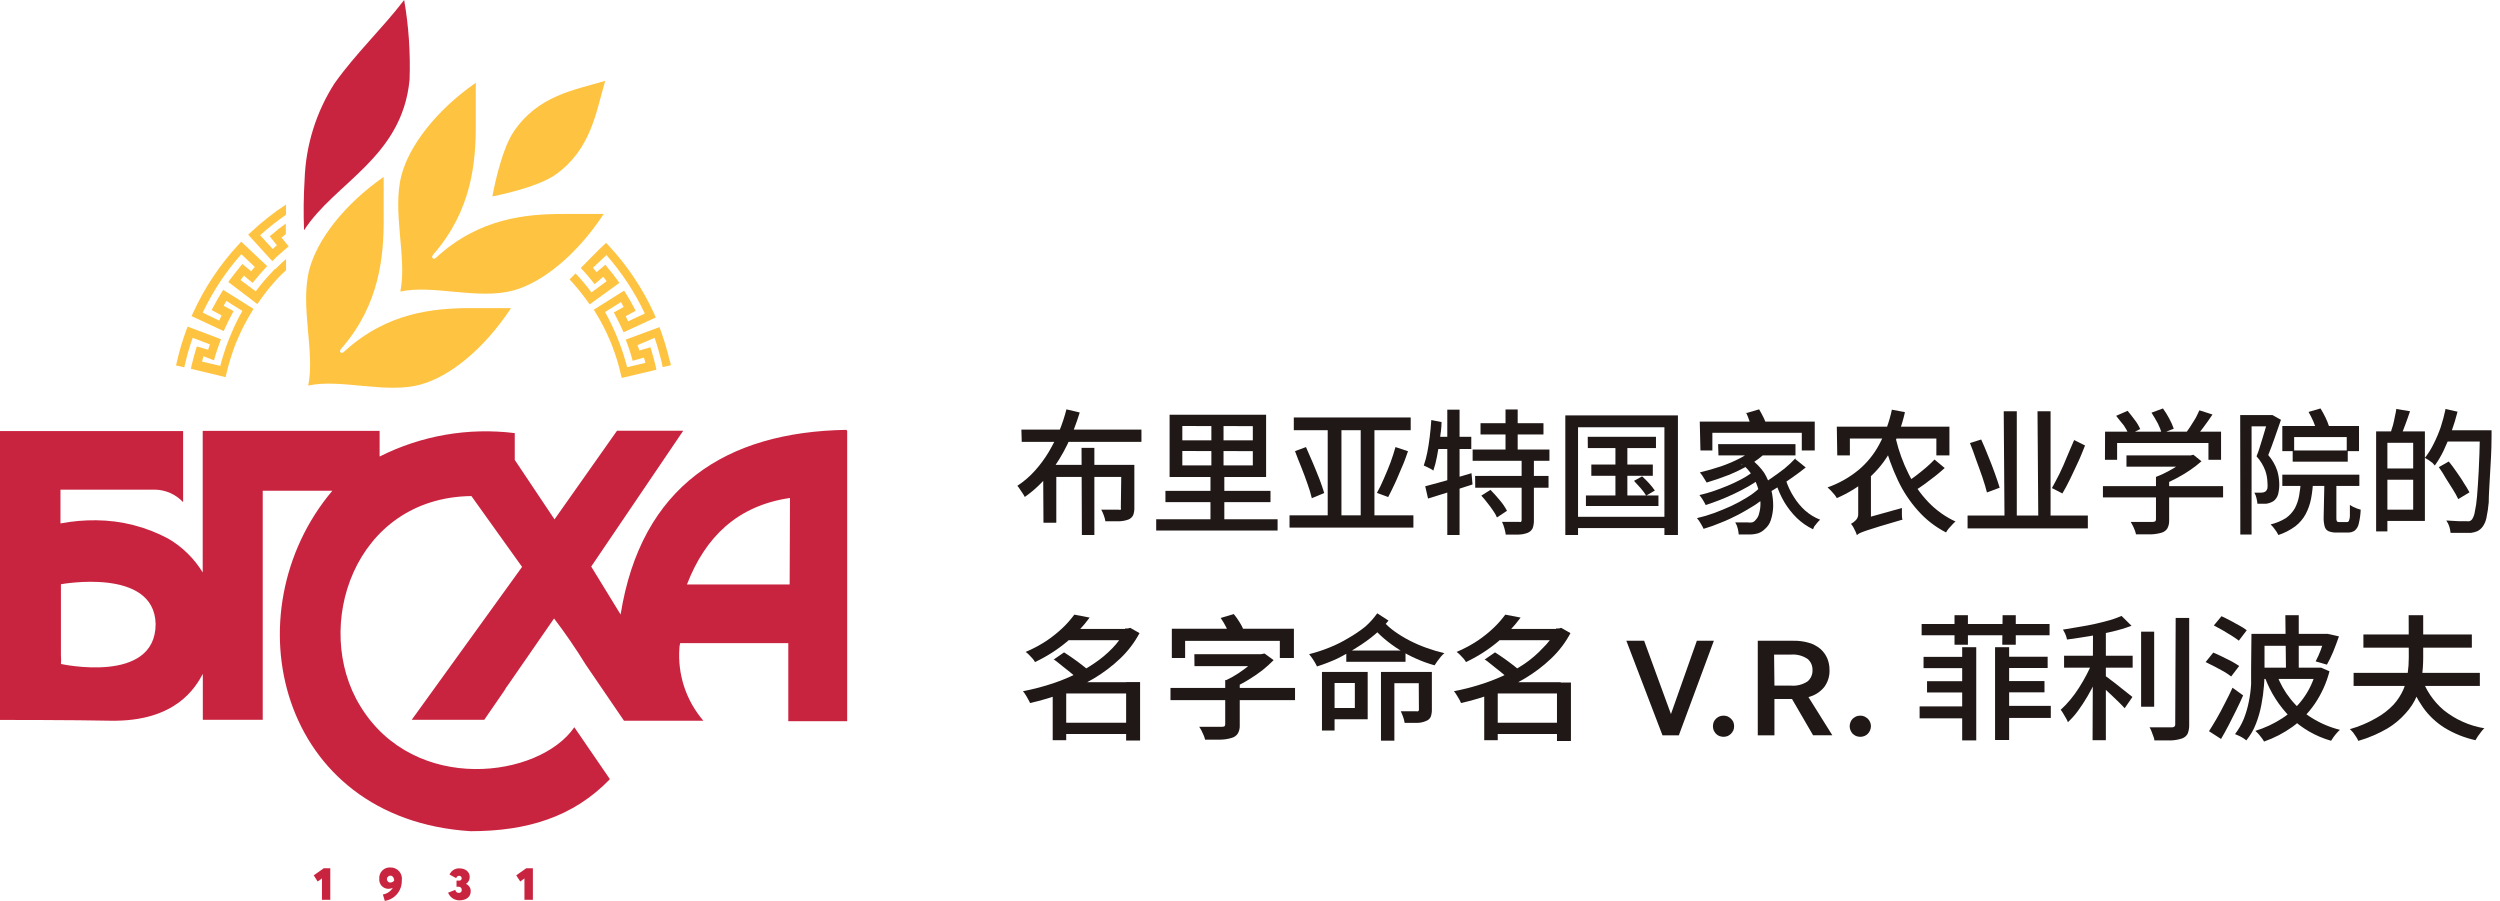 <svg width="222" height="80" viewBox="0 0 222 80" fill="none" xmlns="http://www.w3.org/2000/svg">
<g clip-path="url(#clip0_2475_25257)">
<path fill-rule="evenodd" clip-rule="evenodd" d="M75.17 38.17C64.47 38.35 56.93 43.17 55.11 54.57C54.23 53.15 52.5 50.31 52.5 50.31L60.67 38.25H54.79L49.24 46.12L45.71 40.84C45.71 40.34 45.71 38.75 45.71 38.46C41.592 37.948 37.415 38.672 33.71 40.54V38.26H18V50.83C17.243 49.593 16.192 48.562 14.94 47.83C12.97 46.776 10.774 46.217 8.54 46.2C7.477 46.188 6.415 46.282 5.37 46.48V43.48C7.7 43.48 11.93 43.48 13.16 43.48H13.75C14.222 43.487 14.687 43.589 15.118 43.779C15.549 43.97 15.938 44.246 16.26 44.59V38.28H1.59H0V63.93H0.1C0.1 63.93 6.79 63.93 9.81 64C15.65 64.1 17.38 61 18.01 59.84V63.92H23.33C23.33 63.92 23.33 49.22 23.33 43.58H29.51C20.41 54.38 24.71 72.73 41.79 73.81C46.79 73.81 50.91 72.56 54.16 69.19L51 64.58C47.89 69.1 36.8 70.58 32 62.71C27.68 55.71 31.43 44.18 41.86 44.05L46.36 50.34L36.56 63.92H43L44.79 61.32C44.892 61.134 45.01 60.957 45.14 60.79L49.2 54.92C50.2 56.233 51.135 57.594 52 59L55.41 64H62.03C62.03 64 62.34 64 62.46 64C60.928 62.219 60.162 59.904 60.33 57.56C60.33 57.41 60.4 57.11 60.4 57.11H70V64.04H75.23C75.23 64.04 75.23 40.13 75.23 38.29L75.17 38.17ZM5.41 59C5.432 58.73 5.432 58.459 5.41 58.19V53.06C5.41 52.58 5.41 51.88 5.41 51.88C5.41 51.88 13.71 50.35 13.82 55.41C13.82 60.81 5.41 58.96 5.41 58.96V59ZM70.12 51.9H61C62.64 47.66 65.5 44.9 70.15 44.22L70.12 51.9Z" fill="#C9243F"/>
<path fill-rule="evenodd" clip-rule="evenodd" d="M53.741 7.18C51.001 8 47.811 8.46 45.621 11.68C44.441 13.41 43.711 17.44 43.731 17.44C43.751 17.44 47.651 16.7 49.341 15.5C52.491 13.26 52.931 9.94 53.741 7.18Z" fill="#FEC340"/>
<path fill-rule="evenodd" clip-rule="evenodd" d="M45.441 27.36C44.021 27.36 43.231 27.36 41.831 27.36C38.561 27.36 34.381 27.73 30.591 31.2C30.461 31.32 30.371 31.36 30.311 31.34C30.264 31.308 30.223 31.267 30.191 31.22C30.191 31.17 30.191 31.07 30.331 30.93C33.711 27.04 34.081 22.76 34.071 19.41C34.071 17.97 34.071 17.16 34.071 15.71C30.511 18.19 28.151 21.33 27.471 23.93C26.621 27.16 27.991 31.28 27.371 34.24C30.261 33.6 34.271 35.01 37.371 34.14C39.911 33.45 42.971 31.02 45.371 27.37L45.441 27.36Z" fill="#FEC340"/>
<path fill-rule="evenodd" clip-rule="evenodd" d="M53.62 19C52.2 19 51.41 19 50.01 19C46.74 19 42.56 19.37 38.77 22.84C38.64 22.96 38.55 23 38.5 22.98C38.446 22.954 38.401 22.912 38.37 22.86C38.37 22.81 38.37 22.71 38.5 22.57C41.89 18.68 42.26 14.4 42.25 11.05C42.25 9.61 42.25 8.8 42.25 7.35C38.69 9.83 36.32 12.98 35.65 15.57C34.8 18.81 36.17 22.91 35.55 25.89C38.44 25.25 42.45 26.65 45.6 25.79C48.14 25.09 51.2 22.67 53.6 19.01L53.62 19Z" fill="#FEC340"/>
<path fill-rule="evenodd" clip-rule="evenodd" d="M27.05 15.93C27.153 12.904 28.069 9.961 29.7 7.41C31.61 4.72 33.91 2.58 35.89 0C36.294 2.337 36.455 4.71 36.37 7.08C35.71 14 29.71 16.22 27 20.45C26.94 18.944 26.957 17.435 27.05 15.93Z" fill="#C9243F"/>
<path d="M59.48 32.08C59.268 31.173 59.005 30.278 58.69 29.4L58.56 29.05L55.56 30.16L55.7 30.51C55.85 30.93 55.97 31.31 56.08 31.67L56.18 32.04L57.18 31.75C57.232 31.904 57.275 32.061 57.31 32.22L55.69 32.61C55.499 31.867 55.266 31.136 54.99 30.42L54.85 30.06L54.73 29.77C54.435 29.066 54.101 28.378 53.73 27.71L55.14 26.82L55.38 27.26L54.51 27.74L54.68 28.07C54.88 28.45 55.06 28.82 55.22 29.17L55.37 29.51L58.23 28.19L58.08 27.84C57.075 25.64 55.725 23.614 54.08 21.84L53.82 21.57L53.22 22.13L51.57 23.8L51.77 24.01C52.02 24.28 52.27 24.57 52.56 24.93L52.8 25.23L53.57 24.58L53.87 24.97L52.52 25.97C52.089 25.376 51.618 24.811 51.11 24.28L50.58 24.81C51.139 25.414 51.66 26.052 52.14 26.72L52.36 27.03L55 25.12L54.78 24.81C54.56 24.51 54.31 24.18 53.99 23.81L53.76 23.51L52.98 24.16L52.65 23.78L53.85 22.65C55.224 24.212 56.372 25.959 57.26 27.84L55.78 28.53C55.7 28.38 55.63 28.23 55.56 28.08L56.44 27.6L56.27 27.26C56.05 26.85 55.84 26.48 55.62 26.13L55.42 25.81L52.73 27.5L52.93 27.83C53.38 28.559 53.775 29.322 54.11 30.11L54.26 30.46L54.37 30.74C54.677 31.538 54.928 32.357 55.12 33.19L55.21 33.56L58.29 32.83L58.21 32.46C58.09 31.97 57.98 31.57 57.87 31.2L57.76 30.84L56.76 31.13C56.76 30.97 56.66 30.82 56.6 30.65L58.13 30C58.38 30.73 58.59 31.47 58.77 32.23L58.85 32.6L59.58 32.43L59.49 32.06L59.48 32.08Z" fill="#FEC340"/>
<path d="M24.439 22.92C24.709 22.68 24.989 22.42 25.349 22.12L25.639 21.88L24.999 21.1L25.379 20.79V19.85L25.249 19.95C24.939 20.17 24.609 20.42 24.249 20.74L23.949 20.98L24.589 21.78C24.459 21.89 24.329 22 24.219 22.11L23.099 20.89C23.825 20.233 24.593 19.625 25.399 19.07V18.16C24.302 18.881 23.268 19.694 22.309 20.59L22.039 20.84L24.179 23.19L24.459 22.92H24.439Z" fill="#FEC340"/>
<path d="M24.411 23.88L24.191 24.12C23.66 24.67 23.166 25.255 22.711 25.87L21.361 24.87L21.661 24.48L22.431 25.12L22.671 24.83C22.971 24.47 23.221 24.18 23.471 23.91L23.721 23.63L21.421 21.46L21.171 21.73C19.526 23.504 18.176 25.53 17.171 27.73L17.011 28.07L19.861 29.4L20.021 29.06C20.181 28.71 20.361 28.34 20.561 27.96L20.741 27.63L19.861 27.15C19.941 27 20.021 26.85 20.101 26.72L21.521 27.61C21.144 28.271 20.81 28.956 20.521 29.66L20.401 29.95L20.261 30.3C19.985 31.016 19.752 31.747 19.561 32.49L17.941 32.11C17.991 31.94 18.031 31.78 18.071 31.63L19.001 32L19.101 31.64C19.211 31.27 19.341 30.89 19.491 30.48L19.621 30.12L16.661 29L16.531 29.35C16.201 30.241 15.93 31.153 15.721 32.08L15.631 32.45L16.361 32.62L16.451 32.25C16.626 31.488 16.846 30.736 17.111 30L18.641 30.58L18.481 31.06L17.481 30.76L17.371 31.12C17.261 31.49 17.151 31.89 17.031 32.38L16.951 32.75L20.031 33.49L20.121 33.12C20.317 32.288 20.568 31.47 20.871 30.67L20.981 30.39L21.131 30.04C21.468 29.252 21.863 28.49 22.311 27.76L22.511 27.43L19.821 25.74L19.621 26.06C19.401 26.41 19.191 26.79 18.981 27.19L18.791 27.53L19.681 28.01L19.461 28.47L18.001 27.76C18.893 25.877 20.048 24.129 21.431 22.57L22.631 23.71C22.514 23.83 22.403 23.957 22.301 24.09L21.521 23.44L21.281 23.74C20.961 24.13 20.711 24.46 20.491 24.74L20.271 25.04L22.851 27L23.071 26.69C23.559 25.983 24.101 25.314 24.691 24.69L24.931 24.44L25.171 24.21L25.401 24V23C25.141 23.23 24.891 23.46 24.651 23.7L24.421 23.92L24.411 23.88Z" fill="#FEC340"/>
<path d="M28.589 78L28.209 78.28L27.859 77.73L28.749 77.1H29.329V79.9H28.589V78Z" fill="#C9243F"/>
<path d="M35.68 78.23C35.682 78.657 35.531 79.071 35.254 79.396C34.977 79.721 34.592 79.935 34.17 80L34 79.43C34.18 79.4 34.352 79.332 34.504 79.231C34.655 79.129 34.784 78.996 34.88 78.84C34.757 78.896 34.624 78.927 34.49 78.93C34.376 78.929 34.263 78.905 34.159 78.858C34.056 78.811 33.962 78.743 33.886 78.659C33.81 78.574 33.752 78.475 33.717 78.366C33.681 78.258 33.669 78.144 33.68 78.03C33.669 77.896 33.688 77.761 33.734 77.635C33.781 77.509 33.854 77.395 33.949 77.3C34.044 77.205 34.159 77.131 34.285 77.085C34.411 77.038 34.546 77.02 34.68 77.03C34.826 77.028 34.97 77.058 35.103 77.118C35.236 77.178 35.355 77.267 35.45 77.377C35.545 77.488 35.615 77.618 35.655 77.758C35.695 77.899 35.703 78.046 35.68 78.19V78.23ZM34.68 78.37C34.742 78.365 34.802 78.347 34.857 78.318C34.912 78.289 34.961 78.249 35 78.2C35 77.93 34.85 77.76 34.68 77.76C34.636 77.759 34.593 77.766 34.553 77.782C34.513 77.799 34.477 77.823 34.447 77.854C34.416 77.885 34.393 77.922 34.378 77.963C34.363 78.004 34.357 78.047 34.36 78.09C34.365 78.168 34.4 78.241 34.458 78.293C34.516 78.345 34.592 78.373 34.67 78.37H34.68Z" fill="#C9243F"/>
<path d="M39.789 79.27L40.429 79.02C40.439 79.099 40.479 79.171 40.54 79.221C40.602 79.271 40.68 79.296 40.759 79.29C40.795 79.291 40.831 79.283 40.864 79.268C40.897 79.253 40.926 79.231 40.949 79.203C40.972 79.175 40.989 79.142 40.997 79.107C41.006 79.072 41.007 79.035 40.999 79C40.999 78.85 40.899 78.74 40.699 78.74H40.539V78.2H40.749C40.779 78.206 40.81 78.205 40.839 78.198C40.869 78.191 40.897 78.177 40.92 78.158C40.944 78.139 40.964 78.115 40.977 78.088C40.991 78.06 40.998 78.031 40.999 78C41.001 77.969 40.995 77.939 40.984 77.91C40.973 77.882 40.956 77.856 40.935 77.834C40.913 77.813 40.887 77.796 40.859 77.785C40.83 77.774 40.8 77.769 40.769 77.77C40.639 77.77 40.569 77.83 40.509 77.98L39.919 77.66C39.992 77.491 40.114 77.348 40.269 77.25C40.424 77.152 40.605 77.103 40.789 77.11C41.299 77.11 41.709 77.39 41.709 77.87C41.712 77.993 41.684 78.115 41.626 78.224C41.568 78.332 41.483 78.424 41.379 78.49C41.508 78.545 41.617 78.637 41.692 78.755C41.767 78.873 41.804 79.01 41.799 79.15C41.799 79.65 41.389 79.95 40.799 79.95C40.586 79.952 40.376 79.891 40.198 79.773C40.02 79.656 39.881 79.487 39.799 79.29L39.789 79.27Z" fill="#C9243F"/>
<path d="M46.57 78L46.2 78.28L45.84 77.73L46.73 77.1H47.32V79.9H46.57V78Z" fill="#C9243F"/>
<path d="M94.7 36.35L95.88 36.63C95.586 37.595 95.221 38.537 94.79 39.45C94.346 40.368 93.81 41.24 93.19 42.05C92.569 42.849 91.83 43.55 91 44.13C90.947 44.017 90.883 43.91 90.81 43.81L90.57 43.45C90.503 43.339 90.426 43.236 90.34 43.14C90.912 42.766 91.433 42.319 91.89 41.81C92.357 41.291 92.772 40.729 93.13 40.13C93.485 39.528 93.799 38.903 94.07 38.26C94.323 37.638 94.534 37 94.7 36.35ZM90.7 38.15H101.36V39.24H90.73L90.7 38.15ZM92.63 41.28H100.08V42.35H93.8V46.42H92.66L92.63 41.28ZM96.04 39.77H97.18V47.51H96.07L96.04 39.77ZM99.58 41.28H100.73V45.1C100.738 45.325 100.701 45.549 100.62 45.76C100.528 45.934 100.375 46.07 100.19 46.14C99.932 46.23 99.662 46.28 99.39 46.29C99.06 46.29 98.65 46.29 98.16 46.29C98.13 46.112 98.084 45.938 98.02 45.77C97.959 45.593 97.882 45.422 97.79 45.26H98.45H99.33C99.395 45.279 99.465 45.279 99.53 45.26C99.55 45.208 99.55 45.151 99.53 45.1L99.58 41.28Z" fill="#1F1816"/>
<path d="M102.67 46.11H113.45V47.11H102.67V46.11ZM103.49 43.59H112.82V44.59H103.49V43.59ZM103.86 36.83H112.43V42.36H103.86V36.83ZM104.99 37.83V39.1H111.25V37.84L104.99 37.83ZM104.99 40.05V41.33H111.25V40.06L104.99 40.05ZM107.57 37.46H108.65V42.14H108.72V46.73H107.49V42.15H107.57V37.46Z" fill="#1F1816"/>
<path d="M114.51 45.76H125.51V46.85H114.51V45.76ZM114.89 37.07H125.27V38.2H114.89V37.07ZM114.97 40.07L115.97 39.7C116.17 40.14 116.37 40.61 116.58 41.1C116.79 41.59 116.99 42.1 117.17 42.55C117.35 43 117.48 43.43 117.59 43.78L116.49 44.24C116.388 43.813 116.261 43.392 116.11 42.98C115.94 42.51 115.76 41.98 115.56 41.5C115.36 41.02 115.16 40.51 115 40.07H114.97ZM117.9 37.56H119.12V46.49H117.9V37.56ZM120.83 37.56H122.05V46.56H120.83V37.56ZM123.92 39.7L125.03 40.07C124.87 40.54 124.68 41.07 124.48 41.51C124.28 41.95 124.07 42.51 123.87 42.92C123.67 43.33 123.47 43.78 123.27 44.14L122.27 43.77C122.493 43.372 122.694 42.962 122.87 42.54C123.08 42.07 123.28 41.59 123.47 41.09C123.66 40.59 123.79 40.13 123.92 39.7Z" fill="#1F1816"/>
<path d="M127.1 37.3L128.01 37.48C128.01 38.01 127.92 38.54 127.85 39.06C127.78 39.58 127.69 40.06 127.6 40.56C127.522 40.977 127.415 41.388 127.28 41.79C127.205 41.729 127.125 41.675 127.04 41.63L126.71 41.47L126.43 41.34C126.56 40.965 126.663 40.58 126.74 40.19C126.83 39.75 126.9 39.28 126.96 38.79C127.02 38.3 127.07 37.8 127.1 37.3ZM126.56 43.18L127.75 42.86L129.18 42.46L130.67 42.02L130.76 43.02L128.68 43.69L126.81 44.27L126.56 43.18ZM127.39 38.79H130.65V39.87H127.21L127.39 38.79ZM128.52 36.38H129.61V47.51H128.52V36.38ZM130.77 39.92H137.59V40.92H130.77V39.92ZM130.99 42.26H137.51V43.31H131L130.99 42.26ZM131.47 37.58H137.06V38.58H131.47V37.58ZM131.53 44.02L132.35 43.5C132.63 43.78 132.91 44.09 133.19 44.43C133.436 44.715 133.647 45.027 133.82 45.36L132.93 45.95C132.84 45.738 132.726 45.536 132.59 45.35C132.433 45.111 132.262 44.881 132.08 44.66C131.91 44.43 131.726 44.209 131.53 44V44.02ZM135.12 40.84H136.21V46.19C136.217 46.435 136.18 46.679 136.1 46.91C136.008 47.09 135.856 47.232 135.67 47.31C135.414 47.409 135.144 47.463 134.87 47.47C134.55 47.47 134.16 47.47 133.71 47.47C133.684 47.281 133.644 47.094 133.59 46.91C133.538 46.714 133.468 46.523 133.38 46.34H134.3H134.88C134.941 46.361 135.008 46.361 135.07 46.34C135.089 46.317 135.103 46.289 135.112 46.26C135.12 46.231 135.123 46.201 135.12 46.17V40.84ZM133.69 36.36H134.77V40.49H133.69V36.36Z" fill="#1F1816"/>
<path d="M139 36.89H149V47.51H147.8V37.94H140.13V47.51H139V36.89ZM139.62 45.89H148.37V46.89H139.62V45.89ZM140.83 44H147.27V44.93H140.83V44ZM140.99 38.79H147.05V39.79H141L140.99 38.79ZM141.31 41.25H146.77V42.25H141.31V41.25ZM143.45 39.11H144.51V44.5H143.45V39.11ZM145.1 42.7L145.82 42.3C146.03 42.49 146.24 42.7 146.46 42.94C146.637 43.135 146.801 43.342 146.95 43.56L146.18 44.01C146.038 43.78 145.878 43.562 145.7 43.36C145.493 43.12 145.293 42.9 145.1 42.7Z" fill="#1F1816"/>
<path d="M156.209 43.37L157.009 43.96C156.637 44.282 156.242 44.58 155.829 44.85C155.376 45.136 154.896 45.416 154.389 45.69C153.879 45.95 153.389 46.19 152.819 46.41C152.318 46.623 151.803 46.807 151.279 46.96C151.204 46.794 151.117 46.633 151.019 46.48C150.928 46.31 150.818 46.153 150.689 46.01C151.205 45.892 151.713 45.742 152.209 45.56C152.729 45.366 153.239 45.156 153.739 44.93C154.221 44.705 154.689 44.451 155.139 44.17C155.522 43.94 155.881 43.672 156.209 43.37ZM155.529 42L156.259 42.54C155.938 42.775 155.605 42.992 155.259 43.19C154.879 43.41 154.469 43.62 154.029 43.83C153.589 44.04 153.159 44.23 152.719 44.4C152.279 44.57 151.859 44.72 151.469 44.85C151.409 44.72 151.319 44.57 151.219 44.4C151.125 44.247 151.021 44.1 150.909 43.96C151.322 43.868 151.729 43.754 152.129 43.62C152.559 43.47 152.989 43.31 153.419 43.13C153.849 42.95 154.249 42.76 154.609 42.57C154.93 42.404 155.238 42.213 155.529 42ZM155.939 39.72L156.889 40.11C156.435 40.557 155.924 40.944 155.369 41.26C154.77 41.612 154.145 41.919 153.499 42.18C152.839 42.44 152.189 42.66 151.549 42.85L151.379 42.57L151.159 42.22L150.949 41.95C151.569 41.8 152.199 41.62 152.829 41.41C153.435 41.203 154.023 40.949 154.589 40.65C155.081 40.389 155.536 40.063 155.939 39.68V39.72ZM150.939 37.44H161.149V40H159.999V38.43H152.059V40H150.999L150.939 37.44ZM152.569 39.44H159.439V40.44H152.599L152.569 39.44ZM154.649 41.27L155.509 40.79C155.959 41.128 156.35 41.536 156.669 42C156.947 42.467 157.156 42.972 157.289 43.5C157.407 43.977 157.464 44.468 157.459 44.96C157.449 45.377 157.378 45.792 157.249 46.19C157.153 46.493 156.972 46.764 156.729 46.97C156.564 47.139 156.362 47.269 156.139 47.35C155.899 47.422 155.65 47.459 155.399 47.46H154.399C154.385 47.277 154.355 47.097 154.309 46.92C154.267 46.732 154.192 46.552 154.089 46.39H154.699H155.179C155.316 46.407 155.453 46.407 155.589 46.39C155.715 46.353 155.824 46.276 155.899 46.17C156.054 46.013 156.162 45.815 156.209 45.6C156.295 45.294 156.336 44.977 156.329 44.66C156.318 44.271 156.261 43.885 156.159 43.51C156.044 43.081 155.869 42.67 155.639 42.29C155.39 41.867 155.064 41.494 154.679 41.19L154.649 41.27ZM155.019 36.7L156.209 36.35C156.339 36.56 156.469 36.81 156.599 37.07C156.711 37.291 156.801 37.522 156.869 37.76L155.619 38.15C155.557 37.906 155.473 37.669 155.369 37.44C155.279 37.16 155.172 36.886 155.049 36.62L155.019 36.7ZM159.419 40.76L160.349 41.51C159.999 41.79 159.629 42.07 159.229 42.35C158.829 42.63 158.429 42.91 158.029 43.16C157.629 43.41 157.259 43.64 156.899 43.84L156.169 43.19C156.552 42.969 156.922 42.728 157.279 42.47C157.679 42.2 158.069 41.91 158.449 41.62C158.805 41.33 159.139 41.016 159.449 40.68L159.419 40.76ZM158.609 42.7C158.778 43.207 159.01 43.691 159.299 44.14C159.576 44.584 159.912 44.988 160.299 45.34C160.692 45.686 161.142 45.96 161.629 46.15C161.535 46.232 161.449 46.323 161.369 46.42L161.099 46.76C161.062 46.838 161.029 46.918 160.999 47C160.469 46.746 159.982 46.409 159.559 46C159.131 45.579 158.758 45.105 158.449 44.59C158.128 44.042 157.873 43.458 157.689 42.85L158.609 42.7Z" fill="#1F1816"/>
<path d="M167.999 36.38L169.159 36.6C168.897 37.784 168.476 38.928 167.909 40C167.397 40.943 166.72 41.787 165.909 42.49C165.071 43.211 164.127 43.798 163.109 44.23C163.046 44.117 162.972 44.009 162.889 43.91L162.579 43.56C162.488 43.461 162.391 43.368 162.289 43.28C163.281 42.933 164.205 42.415 165.019 41.75C165.777 41.12 166.405 40.349 166.869 39.48C167.392 38.506 167.772 37.462 167.999 36.38ZM163.109 37.89H173.109V40.44H171.949V38.94H164.269V40.44H163.149L163.109 37.89ZM164.889 47.52C164.859 47.41 164.818 47.303 164.769 47.2L164.579 46.82C164.519 46.714 164.448 46.613 164.369 46.52C164.524 46.434 164.666 46.327 164.789 46.2C164.864 46.126 164.923 46.037 164.961 45.939C164.999 45.84 165.015 45.735 165.009 45.63V42.06H166.139V46.5C165.969 46.59 165.819 46.67 165.699 46.75L165.329 47C165.211 47.071 165.106 47.162 165.019 47.27C164.982 47.301 164.951 47.339 164.929 47.382C164.906 47.425 164.893 47.472 164.889 47.52ZM164.889 47.52L164.779 46.52L165.309 46.11L168.889 45.11C168.889 45.27 168.889 45.45 168.889 45.65C168.889 45.86 168.889 46.02 168.949 46.14L166.949 46.73L165.779 47.1C165.499 47.2 165.299 47.27 165.169 47.33C165.068 47.38 164.973 47.444 164.889 47.52ZM168.359 39C168.614 40.062 168.99 41.093 169.479 42.07C169.934 42.994 170.528 43.844 171.239 44.59C171.927 45.309 172.745 45.893 173.649 46.31C173.543 46.392 173.445 46.486 173.359 46.59C173.249 46.7 173.149 46.81 173.049 46.93C172.958 47.038 172.878 47.156 172.809 47.28C171.87 46.8 171.029 46.149 170.329 45.36C169.598 44.547 168.992 43.63 168.529 42.64C168.019 41.557 167.611 40.428 167.309 39.27L168.359 39ZM171.789 40.81L172.689 41.56C172.429 41.8 172.139 42.04 171.829 42.29L170.889 43C170.579 43.22 170.289 43.42 170.009 43.59L169.219 42.88C169.489 42.71 169.789 42.51 170.099 42.27C170.409 42.03 170.719 41.79 171.019 41.53C171.29 41.301 171.547 41.058 171.789 40.8V40.81Z" fill="#1F1816"/>
<path d="M174.721 45.779H185.401V46.919H174.721V45.779ZM174.931 39.34L175.931 39.029C176.141 39.48 176.341 39.969 176.551 40.499C176.761 41.029 176.961 41.499 177.141 42.029C177.321 42.559 177.471 42.95 177.571 43.309L176.441 43.73C176.351 43.359 176.221 42.929 176.051 42.419C175.881 41.91 175.691 41.419 175.491 40.859C175.291 40.3 175.131 39.809 174.931 39.34ZM177.931 36.52H179.091V46.23H178.001L177.931 36.52ZM180.931 36.52H182.091V46.3H181.001L180.931 36.52ZM184.151 39.059L185.151 39.559C184.961 40.029 184.761 40.559 184.531 41.039C184.301 41.52 184.071 42.039 183.831 42.529C183.591 43.02 183.361 43.44 183.141 43.819L182.211 43.34C182.421 42.959 182.651 42.529 182.891 42.05C183.131 41.569 183.351 41.05 183.561 40.529C183.771 40.01 184.001 39.52 184.191 39.059H184.151Z" fill="#1F1816"/>
<path d="M186.74 43.169H197.41V44.169H186.74V43.169ZM186.93 38.33H197.23V40.83H196.11V39.34H188V40.83H186.92L186.93 38.33ZM187.93 36.919L188.93 36.48C189.14 36.73 189.36 37.01 189.58 37.309C189.769 37.552 189.927 37.818 190.05 38.099L189.05 38.599C188.923 38.309 188.769 38.032 188.59 37.77C188.32 37.459 188.11 37.169 187.91 36.919H187.93ZM188.83 40.44H194.6V41.44H188.83V40.44ZM191.45 42.349H192.62V46.19C192.634 46.438 192.582 46.687 192.47 46.91C192.355 47.099 192.173 47.238 191.96 47.3C191.658 47.388 191.345 47.439 191.03 47.45C190.67 47.45 190.21 47.45 189.68 47.45C189.636 47.257 189.573 47.069 189.49 46.889C189.409 46.703 189.316 46.523 189.21 46.349H190.04H191.15C191.234 46.349 191.316 46.329 191.39 46.289C191.412 46.267 191.428 46.24 191.438 46.211C191.449 46.182 191.453 46.151 191.45 46.12V42.349ZM191.07 36.639L192.07 36.27C192.283 36.562 192.473 36.869 192.64 37.19C192.795 37.471 192.926 37.766 193.03 38.069L191.97 38.489C191.877 38.18 191.756 37.879 191.61 37.59C191.42 37.249 191.24 36.929 191.05 36.639H191.07ZM194.24 40.44H194.53L194.77 40.38L195.49 40.959C195.174 41.241 194.84 41.502 194.49 41.739C194.11 41.997 193.716 42.234 193.31 42.45C192.9 42.669 192.48 42.87 192.07 43.039C191.981 42.914 191.884 42.794 191.78 42.679C191.681 42.56 191.57 42.449 191.45 42.349C191.818 42.211 192.175 42.047 192.52 41.859C192.868 41.681 193.202 41.477 193.52 41.249C193.778 41.071 194.022 40.874 194.25 40.66L194.24 40.44ZM195.32 36.44L196.47 36.809C196.22 37.19 195.95 37.559 195.67 37.94C195.39 38.319 195.12 38.65 194.89 38.94L194 38.58C194.15 38.389 194.31 38.169 194.47 37.929C194.63 37.69 194.79 37.429 194.94 37.179C195.09 36.929 195.19 36.66 195.3 36.45L195.32 36.44Z" fill="#1F1816"/>
<path d="M198.93 36.859H201.72V37.859H199.94V47.469H198.94L198.93 36.859ZM201.45 36.859H201.63H201.8L202.55 37.279C202.38 37.779 202.2 38.279 202 38.859C201.8 39.44 201.61 39.94 201.42 40.41C201.775 40.816 202.046 41.288 202.22 41.8C202.335 42.189 202.395 42.593 202.4 42.999C202.404 43.306 202.367 43.612 202.29 43.91C202.223 44.139 202.087 44.341 201.9 44.489C201.806 44.551 201.705 44.602 201.6 44.639C201.487 44.682 201.369 44.713 201.25 44.73H200.87H200.46C200.443 44.568 200.416 44.408 200.38 44.249C200.343 44.074 200.278 43.905 200.19 43.749H200.53H200.82C200.943 43.747 201.064 43.712 201.17 43.65C201.261 43.572 201.324 43.467 201.35 43.349C201.367 43.187 201.367 43.022 201.35 42.859C201.342 42.498 201.278 42.141 201.16 41.8C200.984 41.327 200.719 40.892 200.38 40.52C200.495 40.242 200.595 39.958 200.68 39.669C200.78 39.37 200.87 39.059 200.96 38.76C201.05 38.459 201.14 38.169 201.22 37.889C201.3 37.609 201.36 37.389 201.41 37.2L201.45 36.859ZM204.32 42.639H205.41C205.386 43.197 205.323 43.752 205.22 44.3C205.128 44.774 204.966 45.233 204.74 45.66C204.514 46.076 204.204 46.44 203.83 46.73C203.371 47.069 202.862 47.332 202.32 47.51C202.234 47.327 202.126 47.156 202 46.999C201.894 46.842 201.77 46.698 201.63 46.569C202.114 46.455 202.577 46.263 203 45.999C203.318 45.772 203.584 45.479 203.78 45.139C203.964 44.792 204.092 44.417 204.16 44.029C204.244 43.57 204.297 43.106 204.32 42.639ZM202.67 37.83H209.48V40.059H208.39V38.809H203.72V40.059H202.67V37.83ZM202.67 42.15H209.51V43.15H202.67V42.15ZM203.59 39.999H208.48V40.999H203.59V39.999ZM205 36.58L206.06 36.27C206.223 36.527 206.37 36.794 206.5 37.069C206.621 37.315 206.724 37.569 206.81 37.83L205.7 38.2C205.624 37.93 205.53 37.666 205.42 37.41C205.294 37.126 205.154 36.849 205 36.58ZM206.41 42.58H207.47V45.999C207.46 46.102 207.477 46.206 207.52 46.3C207.55 46.324 207.586 46.342 207.624 46.352C207.661 46.362 207.701 46.365 207.74 46.359H208.41C208.444 46.36 208.479 46.351 208.509 46.333C208.539 46.316 208.563 46.29 208.58 46.26C208.635 46.126 208.665 45.984 208.67 45.84C208.67 45.63 208.67 45.309 208.67 44.84L208.96 45.01L209.31 45.16L209.63 45.26C209.615 45.674 209.558 46.086 209.46 46.489C209.415 46.729 209.292 46.947 209.11 47.109C208.929 47.236 208.711 47.3 208.49 47.289H207.49C207.244 47.301 206.998 47.26 206.77 47.169C206.685 47.129 206.611 47.071 206.552 46.998C206.494 46.925 206.452 46.84 206.43 46.749C206.361 46.489 206.331 46.219 206.34 45.95L206.41 42.58Z" fill="#1F1816"/>
<path d="M211 38.31H212V47.19H211V38.31ZM211.61 41.6H214.81V42.6H211.61V41.6ZM211.66 38.31H215.33V46.26H211.66V45.26H214.29V39.32H211.66V38.31ZM212.77 36.31L214.01 36.52C213.88 36.9 213.75 37.29 213.6 37.68C213.45 38.07 213.33 38.4 213.21 38.68L212.31 38.46C212.31 38.26 212.42 38.03 212.49 37.78C212.56 37.53 212.61 37.27 212.66 37.01C212.71 36.75 212.77 36.56 212.79 36.35L212.77 36.31ZM217.14 36.31L218.23 36.56C218.08 37.155 217.9 37.743 217.69 38.32C217.49 38.891 217.26 39.452 217 40C216.777 40.469 216.512 40.917 216.21 41.34L216 41.1L215.65 40.85L215.33 40.66C215.624 40.283 215.879 39.878 216.09 39.45C216.337 38.965 216.551 38.463 216.73 37.95C216.902 37.424 217.046 36.89 217.16 36.35L217.14 36.31ZM216.57 41.48L217.45 40.98C217.67 41.25 217.9 41.55 218.13 41.89C218.36 42.23 218.59 42.54 218.79 42.89C218.971 43.158 219.137 43.435 219.29 43.72L218.29 44.32C218.153 44.026 217.996 43.742 217.82 43.47L217.19 42.47C217 42.13 216.8 41.81 216.59 41.52L216.57 41.48ZM216.99 38.21H220.59V39.21H217L216.99 38.21ZM220.19 38.21H221.25V38.75C221.25 40.12 221.16 41.27 221.11 42.22C221.06 43.17 221 44 221 44.6C220.96 45.074 220.89 45.544 220.79 46.01C220.736 46.271 220.631 46.519 220.48 46.74C220.358 46.914 220.197 47.057 220.01 47.16C219.822 47.242 219.623 47.295 219.42 47.32C219.22 47.32 218.95 47.32 218.61 47.32H217.61C217.593 47.13 217.556 46.942 217.5 46.76C217.438 46.567 217.347 46.385 217.23 46.22L218.31 46.28H219C219.096 46.297 219.194 46.297 219.29 46.28C219.377 46.254 219.454 46.201 219.51 46.13C219.642 45.931 219.727 45.706 219.76 45.47C219.857 45.014 219.924 44.553 219.96 44.09C220.01 43.5 220.06 42.74 220.11 41.82C220.16 40.9 220.19 39.82 220.22 38.51L220.19 38.21Z" fill="#1F1816"/>
<path d="M99.91 55.81H100.15L100.36 55.75L101.19 56.22C100.744 57.057 100.167 57.817 99.48 58.47C98.766 59.15 97.978 59.747 97.13 60.25C96.253 60.766 95.333 61.205 94.38 61.56C93.431 61.917 92.459 62.208 91.47 62.43C91.418 62.309 91.358 62.193 91.29 62.08C91.22 61.95 91.15 61.82 91.07 61.7C91.004 61.586 90.927 61.479 90.84 61.38C91.593 61.235 92.337 61.048 93.07 60.82C93.805 60.599 94.524 60.325 95.22 60C95.897 59.693 96.546 59.328 97.16 58.91C97.744 58.523 98.284 58.074 98.77 57.57C99.226 57.107 99.611 56.578 99.91 56V55.81ZM95.4 54.58L96.76 54.84C96.181 55.628 95.51 56.343 94.76 56.97C93.892 57.697 92.934 58.309 91.91 58.79C91.848 58.679 91.774 58.575 91.69 58.48L91.38 58.15C91.288 58.054 91.188 57.967 91.08 57.89C91.733 57.616 92.359 57.281 92.95 56.89C93.458 56.548 93.936 56.163 94.38 55.74C94.753 55.384 95.094 54.996 95.4 54.58ZM94.68 60.58H100.32V61.58H94.68V65.73H93.48V61.43L94.41 60.57L94.68 60.58ZM93.55 58.58L94.49 57.93C94.77 58.11 95.07 58.31 95.38 58.53C95.69 58.75 95.99 58.98 96.27 59.2C96.55 59.42 96.79 59.63 96.98 59.81L95.98 60.56C95.77 60.336 95.546 60.126 95.31 59.93C95.04 59.7 94.75 59.47 94.44 59.23C94.13 58.99 93.84 58.73 93.55 58.54V58.58ZM94.27 64.18H100.4V65.18H94.27V64.18ZM94.67 55.85H100.35V56.85H94.67V55.85ZM100 60.57H101.24V65.76H100V60.57Z" fill="#1F1816"/>
<path d="M103.939 61.09H114.999V62.17H103.939V61.09ZM104.059 55.83H114.899V58.43H113.649V56.91H105.239V58.43H104.059V55.83ZM106.059 58.09H111.999V59.15H106.069L106.059 58.09ZM108.799 60.39H110.089V64.39C110.105 64.644 110.05 64.897 109.929 65.12C109.806 65.317 109.613 65.46 109.389 65.52C109.066 65.621 108.729 65.675 108.389 65.68C108.009 65.68 107.549 65.68 107.009 65.68C106.984 65.55 106.943 65.422 106.889 65.3C106.829 65.16 106.759 65.02 106.699 64.89C106.638 64.769 106.568 64.651 106.489 64.54H108.489C108.576 64.546 108.662 64.529 108.739 64.49C108.761 64.466 108.778 64.437 108.788 64.406C108.798 64.376 108.802 64.343 108.799 64.31V60.39ZM108.369 54.88L109.559 54.53C109.751 54.76 109.925 55.004 110.079 55.26C110.226 55.488 110.35 55.729 110.449 55.98L109.179 56.39C109.101 56.132 108.994 55.884 108.859 55.65C108.724 55.383 108.571 55.126 108.399 54.88H108.369ZM111.619 58.09H111.999L112.289 58.03L113.099 58.62C112.783 58.938 112.449 59.239 112.099 59.52C111.705 59.823 111.295 60.103 110.869 60.36C110.45 60.621 110.012 60.852 109.559 61.05C109.462 60.925 109.355 60.808 109.239 60.7C109.109 60.57 108.989 60.47 108.899 60.39C109.274 60.214 109.635 60.01 109.979 59.78C110.326 59.552 110.66 59.305 110.979 59.04C111.247 58.823 111.495 58.582 111.719 58.32L111.619 58.09Z" fill="#1F1816"/>
<path d="M122.3 54.46L123.3 55.11C122.935 55.562 122.526 55.978 122.08 56.35C121.585 56.764 121.06 57.142 120.51 57.48C119.945 57.845 119.361 58.179 118.76 58.48C118.172 58.752 117.568 58.986 116.95 59.18C116.858 58.982 116.751 58.792 116.63 58.61C116.515 58.429 116.388 58.255 116.25 58.09C116.856 57.938 117.451 57.744 118.03 57.51C118.623 57.275 119.195 56.991 119.74 56.66C120.258 56.365 120.753 56.03 121.22 55.66C121.626 55.303 121.988 54.901 122.3 54.46ZM117.39 59.67H118.51V64.87H117.39V59.67ZM117.93 59.67H121.45V63.87H117.93V62.87H120.31V60.65H117.93V59.67ZM119.55 57.77H124.81V58.77H119.55V57.77ZM122.84 55.18C123.141 55.511 123.476 55.809 123.84 56.07C124.257 56.367 124.695 56.635 125.15 56.87C125.641 57.124 126.149 57.345 126.67 57.53C127.19 57.719 127.721 57.876 128.26 58C128.149 58.096 128.046 58.199 127.95 58.31C127.84 58.44 127.74 58.57 127.64 58.71C127.54 58.85 127.46 58.97 127.39 59.08C126.839 58.928 126.301 58.734 125.78 58.5C124.737 58.044 123.767 57.437 122.9 56.7C122.504 56.361 122.136 55.989 121.8 55.59L122.84 55.18ZM122.63 59.67H126.36V60.67H123.82V65.77H122.63V59.67ZM125.98 59.67H127.15V63C127.156 63.221 127.122 63.441 127.05 63.65C127.009 63.736 126.952 63.812 126.882 63.876C126.812 63.939 126.729 63.988 126.64 64.02C126.4 64.126 126.142 64.184 125.88 64.19H124.73C124.705 64.013 124.661 63.838 124.6 63.67C124.533 63.483 124.463 63.313 124.39 63.16H125.76C125.812 63.178 125.868 63.178 125.92 63.16C125.948 63.144 125.97 63.121 125.984 63.092C125.999 63.064 126.004 63.032 126 63L125.98 59.67Z" fill="#1F1816"/>
<path d="M138.179 55.81H138.429L138.629 55.75L139.459 56.22C139.014 57.057 138.437 57.817 137.749 58.47C137.036 59.15 136.247 59.747 135.399 60.25C134.524 60.768 133.603 61.207 132.649 61.56C131.701 61.917 130.728 62.208 129.739 62.43C129.691 62.31 129.634 62.193 129.569 62.08C129.489 61.95 129.419 61.82 129.339 61.7C129.273 61.586 129.196 61.479 129.109 61.38C129.863 61.236 130.607 61.049 131.339 60.82C132.077 60.597 132.799 60.323 133.499 60C134.172 59.691 134.817 59.326 135.429 58.91C136 58.515 136.527 58.059 136.999 57.55C137.468 57.096 137.866 56.573 138.179 56V55.81ZM133.669 54.58L135.029 54.84C134.451 55.628 133.779 56.343 133.029 56.97C132.162 57.697 131.204 58.309 130.179 58.79C130.117 58.679 130.044 58.575 129.959 58.48L129.649 58.15C129.558 58.054 129.457 57.967 129.349 57.89C130.003 57.616 130.629 57.281 131.219 56.89C131.728 56.548 132.206 56.163 132.649 55.74C133.022 55.384 133.364 54.996 133.669 54.58ZM132.949 60.58H138.589V61.58H132.999V65.73H131.799V61.43L132.739 60.57L132.949 60.58ZM131.819 58.58L132.759 57.93C133.039 58.11 133.339 58.31 133.649 58.53C133.959 58.75 134.259 58.98 134.539 59.2C134.819 59.42 135.059 59.63 135.249 59.81L134.249 60.56C134.04 60.336 133.816 60.126 133.579 59.93C133.309 59.7 133.019 59.47 132.709 59.23C132.399 58.99 132.109 58.73 131.819 58.54V58.58ZM132.539 64.18H138.669V65.18H132.539V64.18ZM132.939 55.85H138.619V56.85H132.939V55.85ZM138.259 60.61H139.499V65.8H138.259V60.61Z" fill="#1F1816"/>
<path d="M147.63 65.3L144.42 56.9H146L148.38 63.41L150.68 56.9H152.19L149.08 65.3H147.63Z" fill="#1F1816"/>
<path d="M153.049 65.43C152.923 65.427 152.798 65.403 152.679 65.36C152.567 65.314 152.465 65.246 152.379 65.16C152.298 65.071 152.231 64.969 152.179 64.86C152.131 64.743 152.108 64.617 152.109 64.49C152.108 64.36 152.132 64.231 152.179 64.11C152.228 64.002 152.296 63.904 152.379 63.82C152.468 63.738 152.569 63.67 152.679 63.62C152.797 63.572 152.923 63.548 153.049 63.55C153.176 63.547 153.302 63.571 153.419 63.62C153.525 63.673 153.623 63.74 153.709 63.82C153.796 63.903 153.867 64.001 153.919 64.11C153.967 64.231 153.991 64.36 153.989 64.49C153.991 64.617 153.968 64.743 153.919 64.86C153.865 64.97 153.794 65.071 153.709 65.16C153.625 65.243 153.527 65.311 153.419 65.36C153.301 65.404 153.176 65.428 153.049 65.43Z" fill="#1F1816"/>
<path d="M156.09 65.3V56.9H159.27C159.74 56.891 160.209 56.955 160.66 57.09C161.027 57.199 161.368 57.383 161.66 57.63C161.918 57.86 162.123 58.143 162.26 58.46C162.392 58.777 162.46 59.117 162.46 59.46C162.488 60.011 162.326 60.555 162 61C161.64 61.446 161.145 61.762 160.59 61.9L162.71 65.29H161L159.13 62.07H157.57V65.3H156.09ZM157.57 60.88H159C159.531 60.934 160.064 60.803 160.51 60.51C160.654 60.388 160.769 60.234 160.845 60.061C160.921 59.888 160.957 59.7 160.95 59.51C160.958 59.321 160.923 59.132 160.847 58.959C160.771 58.785 160.655 58.632 160.51 58.51C160.065 58.214 159.532 58.08 159 58.13H157.54L157.57 60.88Z" fill="#1F1816"/>
<path d="M165.19 65.43C165.064 65.427 164.939 65.404 164.82 65.36C164.711 65.309 164.609 65.242 164.52 65.16C164.35 64.978 164.253 64.739 164.25 64.49C164.252 64.359 164.279 64.231 164.33 64.11C164.372 64.001 164.436 63.902 164.52 63.82C164.612 63.742 164.713 63.675 164.82 63.62C164.937 63.572 165.063 63.548 165.19 63.55C165.317 63.546 165.443 63.57 165.56 63.62C165.667 63.675 165.768 63.742 165.86 63.82C165.949 63.908 166.019 64.012 166.067 64.127C166.115 64.242 166.14 64.366 166.14 64.49C166.137 64.618 166.11 64.743 166.06 64.86C166.014 64.972 165.946 65.074 165.86 65.16C165.774 65.246 165.672 65.314 165.56 65.36C165.442 65.406 165.317 65.429 165.19 65.43Z" fill="#1F1816"/>
<path d="M170.461 62.73H174.571V63.79H170.461V62.73ZM170.641 55.41H182.001V56.41H170.641V55.41ZM170.811 58.33H174.811V59.33H170.811V58.33ZM171.121 60.49H174.751V61.49H171.121V60.49ZM173.561 54.63H174.751V57.25H173.561V54.63ZM174.241 57.47H175.491V65.75H174.241V57.47ZM177.161 57.47H178.411V65.71H177.161V57.47ZM177.831 54.63H179.001V57.25H177.801L177.831 54.63ZM177.831 60.48H181.551V61.48H177.831V60.48ZM177.831 58.32H181.831V59.32H177.831V58.32ZM177.831 62.68H182.111V63.75H177.831V62.68Z" fill="#1F1816"/>
<path d="M185.84 58.71L186.67 59.05C186.5 59.5 186.31 59.97 186.09 60.45C185.871 60.929 185.627 61.397 185.36 61.85C185.09 62.31 184.81 62.73 184.52 63.13C184.255 63.491 183.957 63.825 183.63 64.13C183.585 64.001 183.524 63.876 183.45 63.76C183.38 63.63 183.3 63.5 183.22 63.37C183.154 63.25 183.077 63.136 182.99 63.03C183.29 62.757 183.571 62.462 183.83 62.15C184.122 61.802 184.389 61.435 184.63 61.05C184.884 60.65 185.114 60.25 185.32 59.85C185.516 59.481 185.689 59.1 185.84 58.71ZM188.41 54.71L189.28 55.57C188.715 55.78 188.137 55.954 187.55 56.09C186.9 56.25 186.23 56.38 185.55 56.49C184.87 56.6 184.19 56.71 183.55 56.79C183.521 56.632 183.474 56.478 183.41 56.33C183.345 56.186 183.272 56.046 183.19 55.91L184.62 55.67C185.1 55.59 185.62 55.5 186.05 55.4C186.48 55.3 186.95 55.19 187.36 55.07C187.717 54.965 188.068 54.838 188.41 54.69V54.71ZM183.29 58.23H189.38V59.29H183.29V58.23ZM185.86 55.73H187V65.73H185.82L185.86 55.73ZM186.86 59.96C187.047 60.081 187.227 60.211 187.4 60.35C187.64 60.52 187.88 60.72 188.15 60.93L188.88 61.51L189.36 61.89L188.67 62.89C188.54 62.74 188.36 62.56 188.15 62.35L187.47 61.7L186.78 61.06C186.56 60.86 186.38 60.7 186.22 60.58L186.86 59.96ZM190.13 56.09H191.29V62.76H190.13V56.09ZM193.2 54.87H194.4V64.34C194.412 64.621 194.364 64.9 194.26 65.16C194.155 65.351 193.984 65.496 193.78 65.57C193.457 65.678 193.12 65.738 192.78 65.75C192.387 65.75 191.897 65.75 191.31 65.75C191.31 65.65 191.28 65.53 191.22 65.39C191.17 65.25 191.12 65.1 191.06 64.96C191.017 64.83 190.956 64.705 190.88 64.59H192.09H192.83C192.918 64.599 193.006 64.577 193.08 64.53C193.111 64.499 193.134 64.461 193.148 64.42C193.162 64.378 193.166 64.334 193.16 64.29L193.2 54.87Z" fill="#1F1816"/>
<path d="M195.859 58.79L196.539 57.95C196.789 58.05 197.059 58.18 197.349 58.32L198.189 58.74C198.449 58.89 198.669 59.02 198.839 59.14L198.129 60.07C197.931 59.918 197.724 59.778 197.509 59.65L196.679 59.2L195.859 58.79ZM196.159 64.93C196.359 64.62 196.579 64.25 196.829 63.83C197.079 63.41 197.309 62.95 197.559 62.47C197.809 61.99 198.039 61.53 198.249 61.07L199.189 61.75C199.009 62.18 198.799 62.61 198.579 63.06C198.359 63.51 198.129 63.95 197.909 64.39C197.689 64.83 197.449 65.23 197.229 65.62L196.159 64.93ZM196.589 55.54L197.269 54.72C197.509 54.83 197.779 54.96 198.059 55.11L198.879 55.56C199.102 55.677 199.312 55.814 199.509 55.97L198.809 56.89C198.649 56.77 198.439 56.62 198.189 56.46C197.939 56.3 197.659 56.13 197.379 55.97L196.589 55.54ZM199.929 56.29H201.089V59.35C201.089 59.83 201.089 60.35 201.039 60.9C200.996 61.467 200.919 62.032 200.809 62.59C200.701 63.163 200.541 63.726 200.329 64.27C200.125 64.806 199.834 65.306 199.469 65.75C199.382 65.672 199.289 65.602 199.189 65.54C199.065 65.46 198.934 65.39 198.799 65.33L198.469 65.19C198.793 64.767 199.059 64.303 199.259 63.81C199.451 63.317 199.599 62.809 199.699 62.29C199.803 61.782 199.87 61.267 199.899 60.75C199.899 60.25 199.899 59.78 199.899 59.34L199.929 56.29ZM205.649 59.29H205.889H206.119L206.859 59.61C206.594 60.637 206.154 61.611 205.559 62.49C205.016 63.286 204.34 63.983 203.559 64.55C202.788 65.1 201.943 65.538 201.049 65.85C200.987 65.739 200.916 65.632 200.839 65.53L200.549 65.17C200.464 65.075 200.374 64.985 200.279 64.9C201.124 64.639 201.929 64.262 202.669 63.78C204.174 62.806 205.248 61.292 205.669 59.55L205.649 59.29ZM200.569 56.29H206.759V57.35H200.569V56.29ZM200.569 59.29H206.069V60.29H200.569V59.29ZM202.179 59.91C202.466 60.691 202.878 61.421 203.399 62.07C203.926 62.736 204.566 63.305 205.289 63.75C206.062 64.233 206.905 64.59 207.789 64.81C207.685 64.899 207.588 64.996 207.499 65.1C207.399 65.21 207.309 65.33 207.219 65.45C207.14 65.556 207.067 65.666 206.999 65.78C205.633 65.394 204.385 64.672 203.369 63.68C202.389 62.691 201.628 61.504 201.139 60.2L202.179 59.91ZM202.939 54.63H204.129V59.84H202.999L202.939 54.63ZM206.419 56.31H206.609H206.819L207.699 56.51C207.549 56.96 207.369 57.41 207.189 57.87C207.027 58.264 206.84 58.648 206.629 59.02L205.629 58.73C205.801 58.407 205.952 58.073 206.079 57.73C206.229 57.32 206.359 56.93 206.459 56.56L206.419 56.31Z" fill="#1F1816"/>
<path d="M213.89 54.63H215.18V58.43C215.179 58.995 215.139 59.56 215.06 60.12C214.988 60.694 214.84 61.255 214.62 61.79C214.381 62.362 214.042 62.886 213.62 63.34C213.153 63.871 212.607 64.326 212 64.69C211.187 65.159 210.321 65.529 209.42 65.79C209.368 65.668 209.304 65.55 209.23 65.44C209.15 65.31 209.05 65.18 208.96 65.05C208.871 64.943 208.774 64.843 208.67 64.75C209.495 64.516 210.288 64.18 211.03 63.75C211.594 63.436 212.106 63.038 212.55 62.57C212.91 62.173 213.204 61.72 213.42 61.23C213.609 60.779 213.737 60.305 213.8 59.82C213.868 59.346 213.901 58.868 213.9 58.39L213.89 54.63ZM209 59.75H220.21V60.91H209V59.75ZM209.87 56.34H219.5V57.51H209.87V56.34ZM215 60.06C215.375 61.226 216.067 62.265 217 63.06C218.045 63.898 219.288 64.453 220.61 64.67C220.507 64.764 220.413 64.868 220.33 64.98L220.04 65.37C219.96 65.486 219.887 65.606 219.82 65.73C218.852 65.517 217.926 65.145 217.08 64.63C216.331 64.162 215.682 63.55 215.17 62.83C214.63 62.059 214.206 61.213 213.91 60.32L215 60.06Z" fill="#1F1816"/>
</g>
<defs>
<clipPath id="clip0_2475_25257">
<rect width="221.27" height="80" fill="white"/>
</clipPath>
</defs>
</svg>
